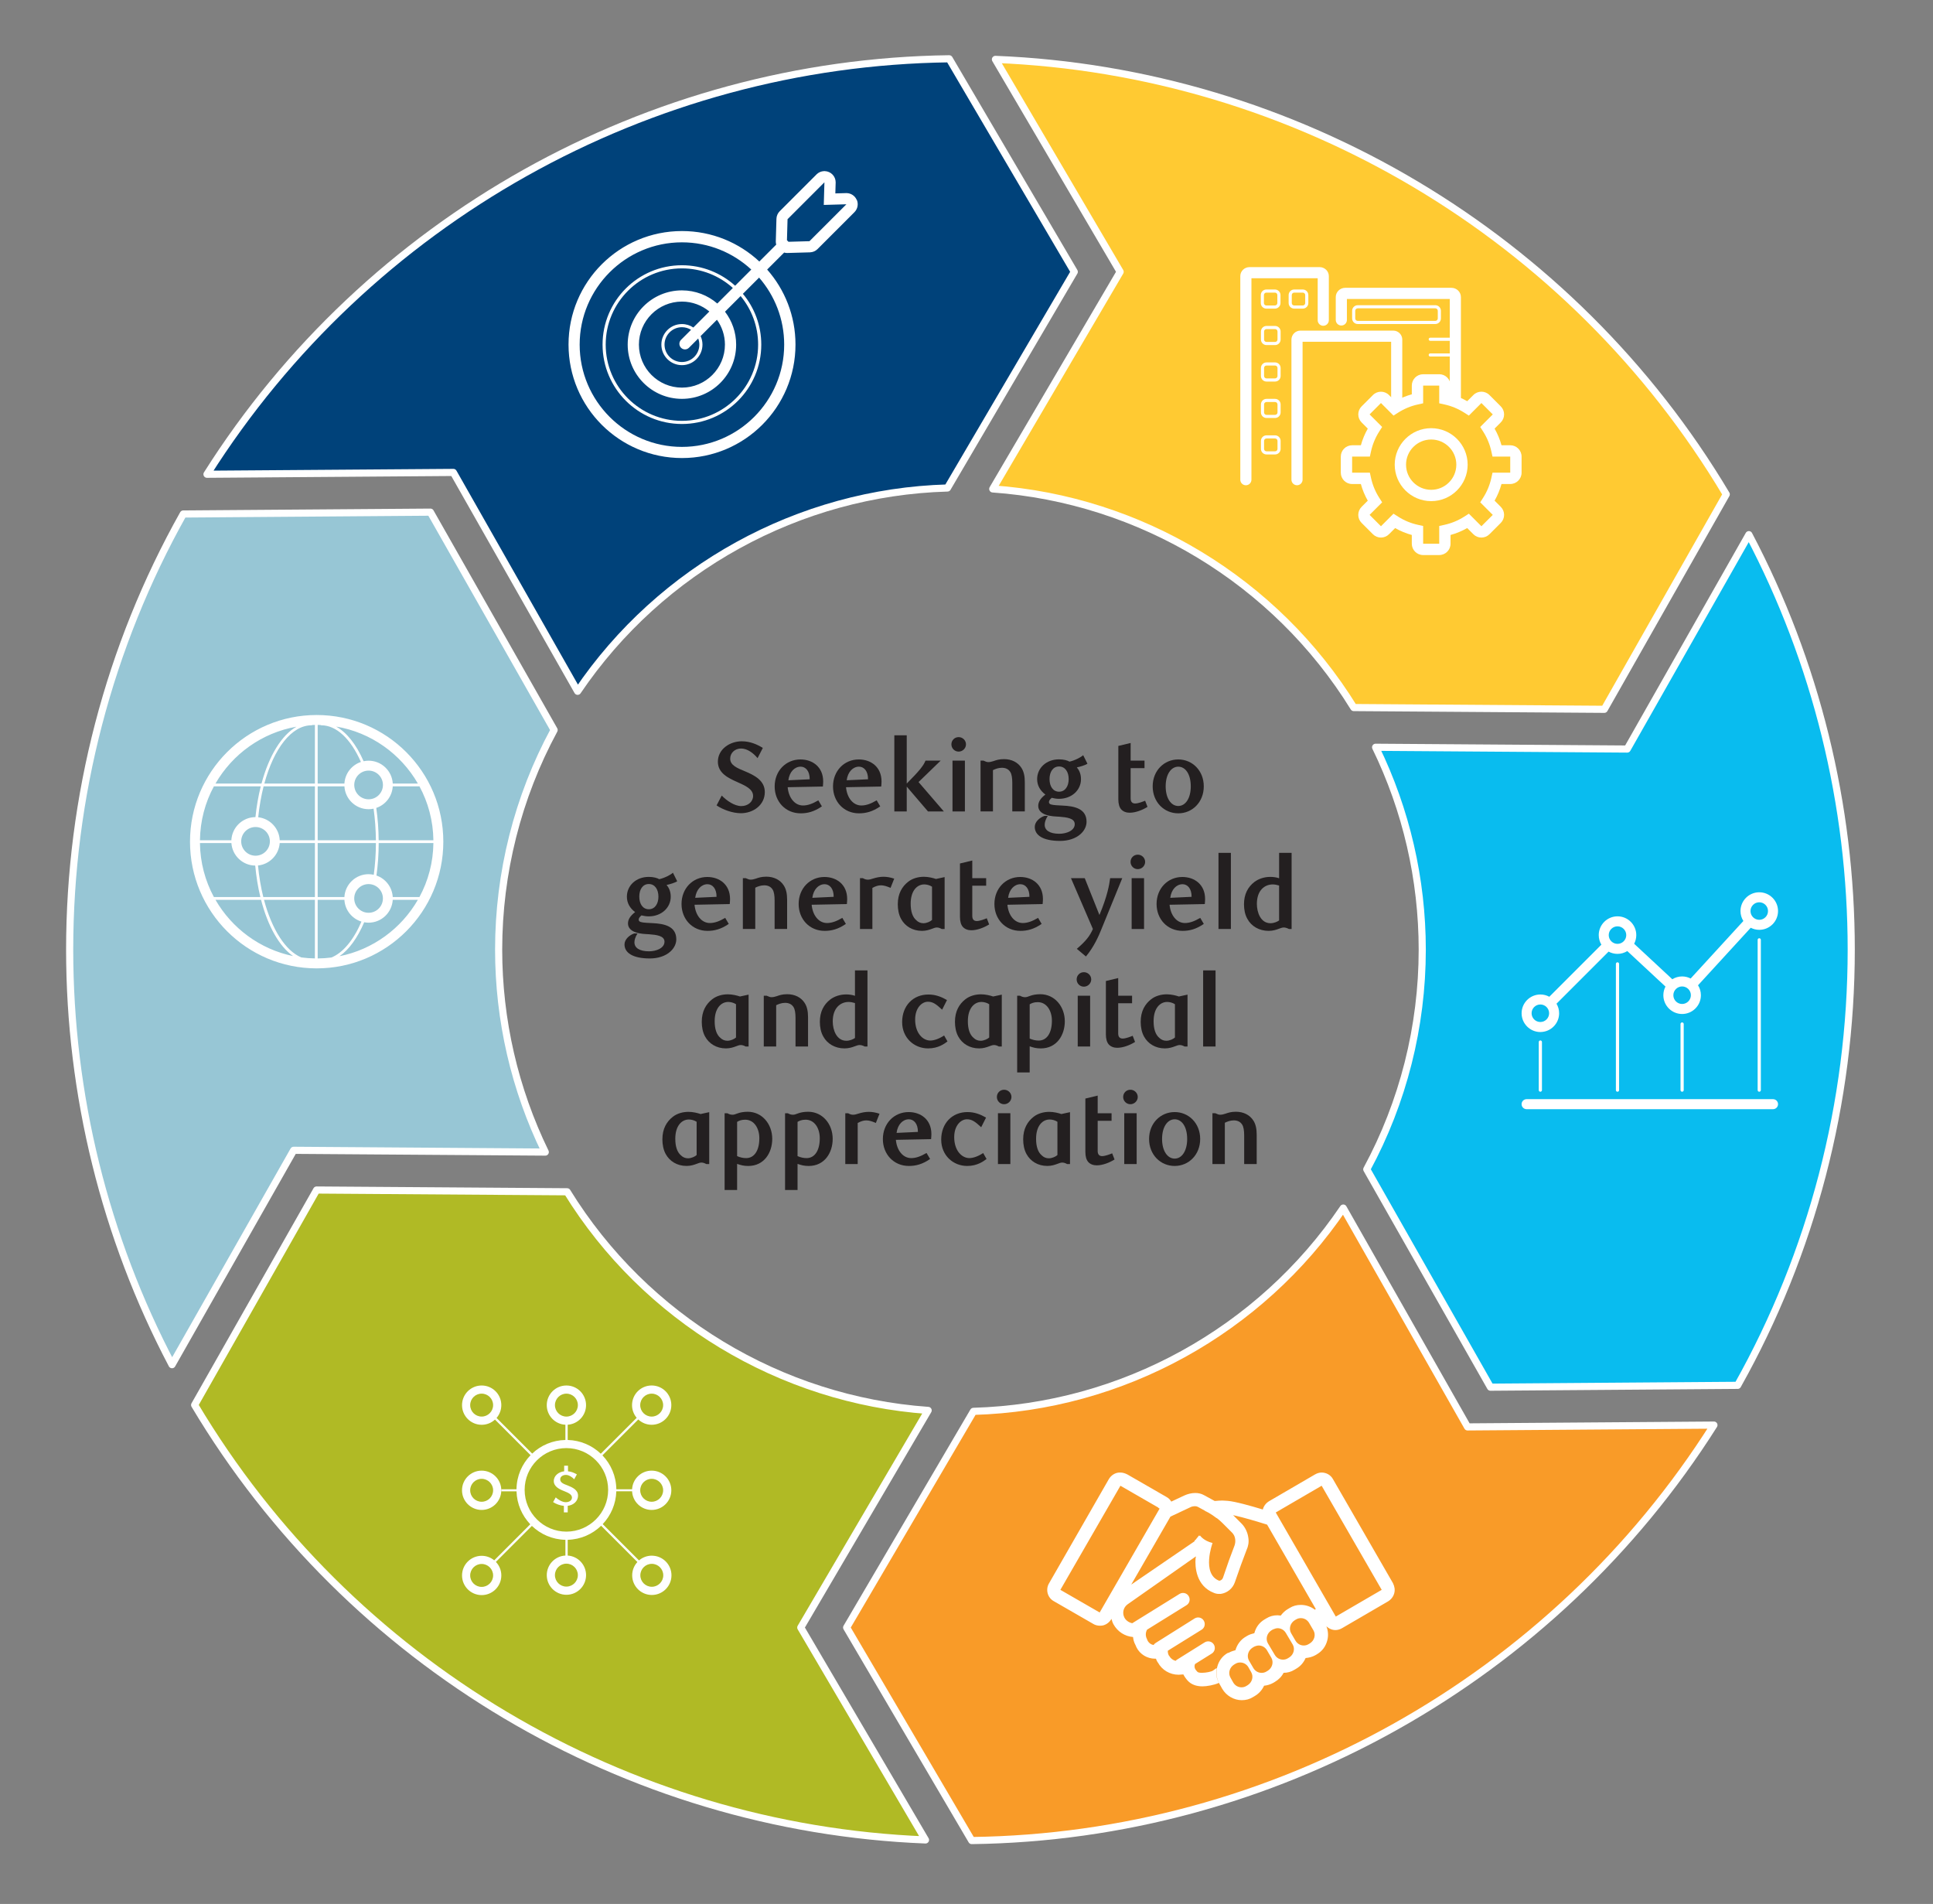 <?xml version="1.0" encoding="UTF-8"?>
<svg id="Layer_1" data-name="Layer 1" xmlns="http://www.w3.org/2000/svg" viewBox="0 0 155.775 153.403">
  <rect x="0" y="0" width="155.775" height="153.403" fill="#808080" stroke="none"/>
  <defs>
    <style>
      .cls-1 {
        fill: #231f20;
      }

      .cls-2 {
        fill: #09bcef;
      }

      .cls-2, .cls-3, .cls-4, .cls-5, .cls-6, .cls-7 {
        stroke: #fff;
        stroke-linejoin: round;
        stroke-width: .575px;
      }

      .cls-3 {
        fill: #97c6d5;
      }

      .cls-8 {
        fill: #fff;
      }

      .cls-4 {
        fill: #b0ba25;
      }

      .cls-5 {
        fill: #ffca32;
      }

      .cls-6 {
        fill: #f99b28;
      }

      .cls-7 {
        fill: #00427a;
      }
    </style>
  </defs>
  <path class="cls-7" d="M16.68,38.211l19.855-.147,10.015,17.634c6.688-9.883,17.822-16.04,29.802-16.38l10.221-17.418-10.08-17.164c-24.262.309-46.867,13.008-59.812,33.474h0Z"/>
  <path class="cls-5" d="M80.219,4.786l10.05,17.113-10.266,17.494c11.888.842,22.798,7.41,29.094,17.615l20.189.142,9.829-17.321C126.682,18.964,104.383,5.743,80.219,4.785h0Z"/>
  <path class="cls-6" d="M108.251,97.335c-6.688,9.882-17.821,16.039-29.802,16.379l-10.221,17.418,10.081,17.163c24.262-.309,46.867-13.008,59.812-33.474l-19.855.147-10.015-17.633Z"/>
  <path class="cls-2" d="M140.031,111.619c5.992-10.673,9.155-22.79,9.155-35.104,0-11.678-2.845-23.178-8.249-33.437l-9.804,17.273-20.276-.143c2.465,5.056,3.758,10.64,3.758,16.307,0,6.191-1.543,12.29-4.471,17.7l9.969,17.552,19.917-.149h.001Z"/>
  <path class="cls-3" d="M14.77,41.413c-5.993,10.673-9.156,22.789-9.156,35.103,0,11.678,2.845,23.179,8.249,33.438l9.803-17.273,20.276.143c-2.465-5.056-3.758-10.64-3.758-16.308,0-6.19,1.543-12.289,4.471-17.699l-9.969-17.553-19.917.149h.001Z"/>
  <path class="cls-4" d="M74.582,148.246l-10.05-17.113,10.265-17.494c-11.889-.842-22.797-7.411-29.093-17.616l-20.19-.142-9.829,17.321c12.433,20.864,34.732,34.086,58.896,35.044h.001Z"/>
  <g>
    <path class="cls-1" d="M61.05,61.084c-.344-.415-.832-.775-1.327-.775s-.879.344-.879.823c0,.536.6.768,1.183,1.008.76.32,1.607.735,1.607,1.679,0,1.048-.936,1.703-1.927,1.703-.656,0-1.447-.279-1.959-.631l.416-.792c.392.408,1.023.848,1.575.848.543,0,.951-.36.951-.815,0-.56-.631-.832-1.271-1.12-.744-.327-1.567-.728-1.567-1.639,0-1.016.968-1.647,1.927-1.647.68,0,1.264.265,1.695.536l-.424.823h0Z"/>
    <path class="cls-1" d="M64.523,65.531c-1.223,0-2.095-.944-2.095-2.167,0-1.247.896-2.175,2.079-2.175.968,0,1.831.6,1.831,1.774,0,.08-.008.265-.024.408l-2.838.056c.08.863.576,1.472,1.239,1.472.384,0,.775-.145,1.231-.416l.288.487c-.624.433-1.167.561-1.711.561h0ZM65.251,62.787c.008-.663-.328-1.016-.728-1.016-.488,0-.903.416-.991,1.096l1.719-.08h0Z"/>
    <path class="cls-1" d="M69.225,65.531c-1.223,0-2.095-.944-2.095-2.167,0-1.247.896-2.175,2.079-2.175.968,0,1.831.6,1.831,1.774,0,.08-.008.265-.024.408l-2.838.056c.08.863.576,1.472,1.239,1.472.384,0,.775-.145,1.231-.416l.288.487c-.624.433-1.167.561-1.711.561h0ZM69.952,62.787c.008-.663-.328-1.016-.728-1.016-.488,0-.903.416-.991,1.096l1.719-.08h0Z"/>
    <path class="cls-1" d="M74.023,63.011l2.039,2.367h-1.279l-1.711-1.999v1.999h-1v-6.133h1v3.886c1.023-1.031,1.351-1.438,1.511-1.847h1.223l-1.783,1.727h0Z"/>
    <path class="cls-1" d="M77.254,60.557c-.328,0-.583-.264-.583-.584,0-.327.256-.583.583-.583.32,0,.592.256.592.583,0,.32-.272.584-.592.584ZM76.759,65.378v-4.094h1v4.094h-1Z"/>
    <path class="cls-1" d="M81.578,65.378v-2.295c0-.399-.048-.703-.16-.879-.152-.248-.399-.344-.68-.344-.288,0-.543.104-.719.191v3.326h-1v-4.094h.232c.184.088.288.12.392.12.144,0,.264-.032.416-.08.208-.072.448-.16.848-.16.616,0,1.12.256,1.407.704.2.304.272.695.272,1.143v2.367h-1.008Z"/>
    <path class="cls-1" d="M86.778,61.828c.168.199.336.495.336.951,0,.88-.744,1.583-1.775,1.583-.192,0-.392-.032-.584-.08-.152.128-.224.24-.224.336,0,.104.056.168.176.2.16.056.6.072.912.088.991.04,1.943.256,1.943,1.304,0,.344-.16.695-.464.975-.424.393-1.047.568-1.663.568-1.447,0-2.047-.496-2.047-1.128,0-.415.4-.76.784-.888h.264c-.192.312-.248.536-.248.72,0,.432.392.72,1.175.72.583,0,1.247-.256,1.247-.775,0-.479-.64-.552-1.247-.6-.232-.016-.736-.016-1.135-.176-.312-.12-.56-.344-.56-.695,0-.312.176-.608.576-.912-.424-.319-.664-.735-.664-1.247,0-.888.736-1.591,1.759-1.591.392,0,.688.088.848.184.439-.096.935-.36,1.103-.52l.344.688c-.176.12-.607.248-.855.296h0ZM85.347,61.756c-.488,0-.768.432-.768,1.016s.28,1.016.768,1.016.775-.432.775-1.016-.288-1.016-.775-1.016Z"/>
    <path class="cls-1" d="M92.474,65.01c-.392.248-.951.472-1.439.472-.256,0-.512-.079-.688-.279-.144-.168-.224-.439-.224-.8v-4.302l.992-.239v1.423h1.119v.607h-1.119v2.438c0,.305.16.408.36.408.256,0,.631-.152.808-.224l.191.495h0Z"/>
    <path class="cls-1" d="M94.954,65.531c-1.144,0-2.063-.904-2.063-2.175,0-1.264.919-2.167,2.063-2.167,1.135,0,2.055.903,2.055,2.167,0,1.271-.919,2.175-2.055,2.175ZM94.954,61.772c-.576,0-1.016.608-1.016,1.584,0,.959.432,1.583,1.016,1.583s1.007-.624,1.007-1.583c0-.976-.424-1.584-1.007-1.584Z"/>
    <path class="cls-1" d="M53.717,71.299c.168.199.336.495.336.951,0,.88-.744,1.583-1.775,1.583-.192,0-.392-.032-.584-.08-.152.128-.224.24-.224.336,0,.104.056.168.176.2.16.056.6.072.912.088.991.04,1.943.256,1.943,1.304,0,.344-.16.695-.464.975-.424.393-1.047.568-1.663.568-1.447,0-2.047-.496-2.047-1.128,0-.415.4-.76.784-.888h.264c-.192.312-.248.536-.248.72,0,.432.392.72,1.175.72.583,0,1.247-.256,1.247-.775,0-.479-.64-.552-1.247-.6-.232-.016-.736-.016-1.135-.176-.312-.12-.56-.344-.56-.695,0-.312.176-.608.576-.912-.424-.319-.664-.735-.664-1.247,0-.888.736-1.591,1.759-1.591.392,0,.688.088.848.184.439-.096.935-.36,1.103-.52l.344.688c-.176.12-.607.248-.855.296h-.001ZM52.286,71.227c-.488,0-.768.432-.768,1.016s.28,1.016.768,1.016.775-.432.775-1.016-.288-1.016-.775-1.016Z"/>
    <path class="cls-1" d="M57.017,75.001c-1.223,0-2.095-.944-2.095-2.167,0-1.247.896-2.175,2.079-2.175.968,0,1.831.6,1.831,1.774,0,.08-.008.265-.024.408l-2.838.056c.08.863.576,1.472,1.239,1.472.384,0,.775-.145,1.231-.416l.288.487c-.624.433-1.167.561-1.711.561h0ZM57.744,72.258c.008-.663-.328-1.016-.728-1.016-.488,0-.903.416-.991,1.096l1.719-.08h0Z"/>
    <path class="cls-1" d="M62.424,74.849v-2.295c0-.399-.048-.703-.16-.879-.152-.248-.4-.344-.68-.344-.288,0-.543.104-.719.191v3.326h-1v-4.094h.232c.184.088.288.12.392.12.144,0,.264-.032.416-.08.208-.072.447-.16.847-.16.616,0,1.12.256,1.407.704.2.304.272.695.272,1.143v2.367h-1.007Z"/>
    <path class="cls-1" d="M66.456,75.001c-1.223,0-2.095-.944-2.095-2.167,0-1.247.896-2.175,2.079-2.175.968,0,1.831.6,1.831,1.774,0,.08-.008.265-.024.408l-2.838.056c.08.863.576,1.472,1.239,1.472.384,0,.776-.145,1.231-.416l.288.487c-.624.433-1.167.561-1.711.561h0ZM67.183,72.258c.008-.663-.328-1.016-.728-1.016-.488,0-.903.416-.991,1.096l1.719-.08h0Z"/>
    <path class="cls-1" d="M71.766,71.538c-.312-.136-.552-.207-.768-.207-.224,0-.424.063-.695.207v3.311h-1v-4.094h.232c.152.088.28.12.392.12.136,0,.256-.032.424-.088.28-.088.552-.145.848-.145.248,0,.527.04.863.152l-.296.743h0Z"/>
    <path class="cls-1" d="M76.124,74.849h-.232c-.152-.08-.264-.12-.4-.12-.112,0-.24.048-.384.104-.208.08-.479.168-.808.168-.768,0-1.367-.384-1.679-.952-.192-.344-.271-.768-.271-1.191,0-.855.344-1.431.847-1.822.352-.272.816-.393,1.255-.393.36,0,.751.097.976.177l.696-.152v4.182h0ZM74.476,71.259c-.56,0-1.087.495-1.087,1.551,0,.624.152,1.088.464,1.344.136.136.328.231.56.231.272,0,.576-.144.696-.264v-2.679c-.192-.128-.44-.184-.632-.184h0Z"/>
    <path class="cls-1" d="M79.712,74.481c-.392.248-.951.472-1.439.472-.256,0-.512-.079-.688-.279-.144-.168-.224-.439-.224-.8v-4.302l.992-.239v1.423h1.119v.607h-1.119v2.438c0,.305.16.408.36.408.256,0,.631-.152.808-.224l.191.495h0Z"/>
    <path class="cls-1" d="M82.232,75.001c-1.223,0-2.095-.944-2.095-2.167,0-1.247.896-2.175,2.079-2.175.968,0,1.831.6,1.831,1.774,0,.08-.008.265-.024.408l-2.838.056c.08.863.576,1.472,1.239,1.472.384,0,.775-.145,1.231-.416l.288.487c-.624.433-1.167.561-1.711.561ZM82.96,72.258c.008-.663-.328-1.016-.728-1.016-.488,0-.903.416-.991,1.096l1.719-.08h0Z"/>
    <path class="cls-1" d="M88.777,74.825c-.224.568-.616,1.464-1.264,2.239l-.735-.615c.751-.641,1.063-1.063,1.295-1.6l-1.767-4.094h1.111l1.184,2.967c.647-1.544.792-2.439.863-2.967h.976l-1.663,4.069h0Z"/>
    <path class="cls-1" d="M91.691,70.028c-.328,0-.583-.264-.583-.584,0-.327.256-.583.583-.583.32,0,.592.256.592.583,0,.32-.272.584-.592.584ZM91.196,74.849v-4.094h1v4.094h-1Z"/>
    <path class="cls-1" d="M95.3,75.001c-1.223,0-2.095-.944-2.095-2.167,0-1.247.896-2.175,2.079-2.175.968,0,1.831.6,1.831,1.774,0,.08-.008.265-.024.408l-2.838.056c.08.863.576,1.472,1.239,1.472.384,0,.775-.145,1.231-.416l.288.487c-.624.433-1.167.561-1.711.561ZM96.027,72.258c.008-.663-.328-1.016-.728-1.016-.488,0-.903.416-.991,1.096l1.719-.08h0Z"/>
    <path class="cls-1" d="M99.194,74.849h-1v-6.133h1v6.133Z"/>
    <path class="cls-1" d="M104.087,74.849h-.216c-.16-.08-.288-.12-.423-.12-.112,0-.24.048-.392.104-.2.08-.488.168-.815.168-.784,0-1.399-.384-1.711-.952-.2-.344-.28-.768-.28-1.191,0-.815.32-1.399.839-1.799.328-.248.784-.407,1.279-.407.232,0,.496.031.711.111v-2.047h1.008v6.133h0ZM103.079,71.347c-.152-.04-.32-.088-.512-.088-.655,0-1.279.479-1.279,1.567,0,.688.304,1.559,1.096,1.559.288,0,.567-.128.695-.224v-2.814h0Z"/>
    <path class="cls-1" d="M60.327,84.319h-.232c-.152-.08-.264-.12-.4-.12-.112,0-.24.048-.384.104-.208.079-.48.168-.808.168-.768,0-1.367-.384-1.679-.952-.192-.344-.271-.768-.271-1.191,0-.855.344-1.431.847-1.822.352-.272.816-.393,1.255-.393.36,0,.752.097.976.176l.696-.151v4.182h0ZM58.68,80.729c-.56,0-1.087.495-1.087,1.551,0,.624.152,1.088.464,1.344.136.136.328.231.56.231.272,0,.576-.144.696-.264v-2.679c-.192-.128-.44-.184-.632-.184h0Z"/>
    <path class="cls-1" d="M64.109,84.319v-2.295c0-.399-.048-.703-.16-.879-.152-.248-.399-.345-.68-.345-.288,0-.543.104-.719.192v3.326h-1v-4.094h.232c.184.088.288.12.392.12.144,0,.264-.032.416-.08.208-.072.448-.16.848-.16.616,0,1.12.256,1.407.704.2.304.272.695.272,1.144v2.366h-1.008Z"/>
    <path class="cls-1" d="M69.908,84.319h-.216c-.16-.08-.288-.12-.424-.12-.112,0-.24.048-.392.104-.2.079-.488.168-.815.168-.784,0-1.399-.384-1.711-.952-.2-.344-.28-.768-.28-1.191,0-.815.32-1.398.839-1.799.328-.248.784-.407,1.279-.407.232,0,.496.031.711.111v-2.047h1.008v6.133h0ZM68.9,80.817c-.152-.04-.32-.088-.512-.088-.655,0-1.279.479-1.279,1.567,0,.688.304,1.559,1.096,1.559.288,0,.567-.128.695-.224v-2.814h0Z"/>
    <path class="cls-1" d="M76.355,83.91c-.248.185-.744.561-1.559.561-1.144,0-2.095-.864-2.095-2.119,0-1.319.879-2.223,2.119-2.223.576,0,1.056.191,1.495.447l-.392.775c-.504-.472-.76-.64-1.151-.64-.456,0-1.023.464-1.023,1.439,0,1.088.616,1.688,1.223,1.688.24,0,.64-.096,1.111-.408l.272.479h0Z"/>
    <path class="cls-1" d="M80.731,84.319h-.232c-.152-.08-.264-.12-.4-.12-.112,0-.24.048-.384.104-.208.079-.48.168-.808.168-.768,0-1.367-.384-1.679-.952-.192-.344-.271-.768-.271-1.191,0-.855.344-1.431.847-1.822.352-.272.816-.393,1.255-.393.36,0,.752.097.976.176l.696-.151v4.182h0ZM79.084,80.729c-.56,0-1.087.495-1.087,1.551,0,.624.152,1.088.464,1.344.136.136.328.231.56.231.272,0,.576-.144.696-.264v-2.679c-.192-.128-.44-.184-.632-.184h-.001Z"/>
    <path class="cls-1" d="M82.195,80.225c.16.088.28.12.424.12.112,0,.232-.048.384-.104.208-.079.488-.136.832-.136,1.159,0,1.975.991,1.975,2.183,0,1.111-.647,2.184-1.935,2.184-.36,0-.6-.064-.896-.168v2.103h-1.008v-6.181h.224,0ZM82.979,83.679c.256.112.496.16.728.16.655,0,1.063-.607,1.063-1.6,0-.799-.416-1.495-1.144-1.495-.312,0-.504.088-.647.176v2.759h0Z"/>
    <path class="cls-1" d="M87.347,79.497c-.328,0-.583-.264-.583-.584,0-.327.256-.583.583-.583.32,0,.592.256.592.583,0,.32-.272.584-.592.584ZM86.851,84.319v-4.094h1v4.094h-1Z"/>
    <path class="cls-1" d="M91.471,83.95c-.392.248-.952.472-1.439.472-.256,0-.512-.079-.688-.279-.144-.168-.224-.439-.224-.8v-4.302l.992-.239v1.423h1.119v.607h-1.119v2.438c0,.305.16.408.36.408.256,0,.631-.152.807-.224l.192.495h0Z"/>
    <path class="cls-1" d="M95.699,84.319h-.232c-.152-.08-.264-.12-.4-.12-.112,0-.24.048-.384.104-.208.079-.48.168-.808.168-.768,0-1.367-.384-1.679-.952-.192-.344-.271-.768-.271-1.191,0-.855.344-1.431.847-1.822.352-.272.816-.393,1.255-.393.36,0,.752.097.976.176l.696-.151v4.182h0ZM94.052,80.729c-.56,0-1.087.495-1.087,1.551,0,.624.152,1.088.464,1.344.136.136.328.231.56.231.272,0,.576-.144.696-.264v-2.679c-.192-.128-.44-.184-.632-.184h-.001Z"/>
    <path class="cls-1" d="M97.958,84.319h-1v-6.133h1v6.133Z"/>
    <path class="cls-1" d="M57.154,93.789h-.232c-.152-.08-.264-.12-.4-.12-.112,0-.24.048-.384.104-.208.079-.48.168-.808.168-.768,0-1.367-.384-1.679-.952-.192-.344-.271-.768-.271-1.191,0-.855.344-1.431.847-1.822.352-.272.816-.393,1.255-.393.36,0,.752.097.976.176l.696-.151v4.182h0ZM55.507,90.2c-.56,0-1.087.495-1.087,1.551,0,.624.152,1.088.464,1.344.136.136.328.231.56.231.272,0,.576-.144.696-.264v-2.679c-.192-.128-.44-.184-.632-.184h0Z"/>
    <path class="cls-1" d="M58.618,89.696c.16.088.28.12.424.12.112,0,.232-.048.384-.104.208-.079.488-.136.832-.136,1.159,0,1.975.991,1.975,2.183,0,1.111-.647,2.184-1.935,2.184-.36,0-.6-.064-.896-.168v2.103h-1.008v-6.181h.224,0ZM59.402,93.15c.256.112.496.16.728.16.655,0,1.063-.607,1.063-1.6,0-.799-.416-1.495-1.144-1.495-.312,0-.504.088-.647.176v2.759Z"/>
    <path class="cls-1" d="M63.489,89.696c.16.088.28.12.424.12.112,0,.231-.048.384-.104.208-.079.487-.136.832-.136,1.159,0,1.975.991,1.975,2.183,0,1.111-.647,2.184-1.935,2.184-.359,0-.6-.064-.896-.168v2.103h-1.007v-6.181h.224-.001ZM64.272,93.15c.256.112.496.16.728.16.655,0,1.063-.607,1.063-1.6,0-.799-.416-1.495-1.143-1.495-.312,0-.504.088-.648.176v2.759Z"/>
    <path class="cls-1" d="M70.582,90.479c-.312-.136-.552-.208-.768-.208-.224,0-.424.064-.695.208v3.311h-1v-4.094h.232c.152.088.28.12.392.12.136,0,.256-.032.424-.088.28-.088.552-.145.848-.145.248,0,.527.04.863.152l-.296.743h0Z"/>
    <path class="cls-1" d="M73.243,93.942c-1.223,0-2.095-.944-2.095-2.167,0-1.248.896-2.175,2.079-2.175.968,0,1.831.6,1.831,1.774,0,.08-.008.265-.024.408l-2.838.056c.08.864.576,1.472,1.239,1.472.384,0,.775-.145,1.231-.416l.288.487c-.624.433-1.167.561-1.711.561h0ZM73.971,91.199c.008-.663-.328-1.016-.728-1.016-.488,0-.903.416-.991,1.096l1.719-.08h0Z"/>
    <path class="cls-1" d="M79.503,93.381c-.248.185-.744.561-1.559.561-1.144,0-2.095-.864-2.095-2.119,0-1.319.879-2.223,2.119-2.223.576,0,1.056.191,1.495.447l-.392.775c-.504-.472-.76-.64-1.151-.64-.456,0-1.023.464-1.023,1.439,0,1.088.616,1.688,1.223,1.688.24,0,.64-.096,1.111-.408l.272.479h0Z"/>
    <path class="cls-1" d="M80.918,88.968c-.328,0-.583-.264-.583-.584,0-.327.256-.583.583-.583.32,0,.592.256.592.583,0,.32-.272.584-.592.584ZM80.422,93.789v-4.094h1v4.094h-1Z"/>
    <path class="cls-1" d="M86.229,93.789h-.232c-.152-.08-.264-.12-.4-.12-.112,0-.24.048-.384.104-.208.079-.479.168-.808.168-.768,0-1.367-.384-1.679-.952-.192-.344-.271-.768-.271-1.191,0-.855.344-1.431.847-1.822.352-.272.816-.393,1.255-.393.36,0,.751.097.976.176l.696-.151v4.182h0ZM84.582,90.2c-.56,0-1.087.495-1.087,1.551,0,.624.152,1.088.464,1.344.136.136.328.231.56.231.272,0,.576-.144.696-.264v-2.679c-.192-.128-.44-.184-.632-.184h-.001Z"/>
    <path class="cls-1" d="M89.818,93.421c-.392.248-.951.472-1.439.472-.256,0-.512-.079-.688-.279-.144-.168-.224-.439-.224-.8v-4.302l.992-.239v1.423h1.119v.607h-1.119v2.438c0,.305.16.408.36.408.256,0,.631-.152.808-.224l.191.495h0Z"/>
    <path class="cls-1" d="M91.096,88.968c-.328,0-.583-.264-.583-.584,0-.327.256-.583.583-.583.32,0,.592.256.592.583,0,.32-.272.584-.592.584ZM90.6,93.789v-4.094h1v4.094h-1Z"/>
    <path class="cls-1" d="M94.664,93.942c-1.144,0-2.063-.904-2.063-2.175,0-1.264.919-2.167,2.063-2.167,1.135,0,2.055.903,2.055,2.167,0,1.271-.919,2.175-2.055,2.175ZM94.664,90.183c-.576,0-1.016.608-1.016,1.584,0,.959.432,1.583,1.016,1.583s1.007-.624,1.007-1.583c0-.976-.424-1.584-1.007-1.584Z"/>
    <path class="cls-1" d="M100.265,93.789v-2.295c0-.399-.048-.703-.16-.879-.152-.248-.399-.345-.68-.345-.288,0-.543.104-.719.192v3.326h-1v-4.094h.232c.184.088.288.12.392.12.144,0,.264-.032.416-.08.208-.072.448-.16.848-.16.616,0,1.12.256,1.407.704.2.304.272.695.272,1.144v2.366h-1.008Z"/>
  </g>
  <path class="cls-8" d="M112.259,127.563l-4.839-8.387c-.177-.329-.532-.532-.912-.532-.177,0-.355.051-.532.152l-3.699,2.154c-.253.152-.431.38-.507.659-.001.005-.001.009-.002.014-.945-.286-2.207-.644-2.835-.698-.127,0-.279-.025-.431-.025-.253,0-.431.025-.456.025l-.158.011c-.006-.004-.013-.008-.019-.011l-.836-.456c-.228-.127-.456-.177-.709-.177-.304,0-.608.076-.887.203l-1.046.491c-.09-.148-.213-.276-.373-.365l-3.167-1.824c-.203-.101-.38-.152-.557-.152-.101,0-.177,0-.279.025-.279.076-.507.253-.659.507l-4.814,8.387c-.304.507-.127,1.166.38,1.444l3.167,1.824c.152.101.355.152.532.152.101,0,.177,0,.279-.025.279-.076.507-.253.659-.507l.011-.019c.037.154.088.305.167.449.329.583.912.963,1.571,1.013.025.228.076.431.203.659l.076.177c.279.557.861.912,1.495.912h.076c.025.101.076.177.127.279l.025.025c.329.608.963.988,1.672.988.127,0,.253-.025.38-.025.051.101.101.177.152.253.051.051.101.152.203.253.279.304.684.456,1.191.456.329,0,.937-.101,1.318-.279-.203-.38-.253-.785-.177-1.191l-.051.025-.253.177c-.101.076-.532.177-.887.177-.177,0-.329-.025-.38-.101-.076-.076-.127-.152-.127-.152-.101-.134-.111-.312-.048-.454l1.341-.838c.253-.152.329-.481.177-.735-.152-.253-.481-.329-.735-.177l-2.23,1.394c-.045.027-.083.062-.117.099-.215-.055-.402-.193-.517-.403l-.025-.025c-.068-.126-.094-.26-.085-.389l2.72-1.689c.253-.152.329-.481.177-.735s-.481-.329-.735-.177l-3.142,1.976c-.071.043-.126.1-.168.165-.189-.03-.356-.142-.465-.317l-.076-.177c-.123-.245-.109-.525.018-.743l3.174-1.968c.253-.152.329-.481.177-.735-.152-.253-.481-.329-.735-.177l-3.801,2.356s-.006.005-.01.007c-.253-.05-.498-.209-.624-.438-.203-.38-.101-.836.253-1.089l5.497-3.857c0,.05-.002.113-.025.158-.051.659.025,2.23,1.495,2.787.127.051.253.076.38.076h.152c.532-.076.963-.431,1.14-.937l.481-1.368.456-1.216c.152-.329.203-.659.152-.988-.051-.431-.253-.861-.557-1.166l-.67-.67c.838.178,2.095.562,2.739.765l3.921,6.795-.067.059c-.327-.248-.725-.388-1.135-.388-.329,0-.633.076-.912.253l-.127.076c-.228.127-.431.329-.583.532-.076,0-.177-.025-.253-.025-.329,0-.633.076-.912.253l-.127.076c-.431.253-.709.633-.836,1.115-.203.051-.38.101-.557.203l-.127.076c-.405.228-.709.633-.836,1.09-.177.051-.355.101-.532.203l-.101.025c-.431.253-.709.633-.836,1.115-.127.481-.051.963.177,1.368l.228.405c.329.557.937.912,1.571.912.329,0,.633-.076.912-.253l.127-.076c.355-.203.608-.507.76-.836.253-.025.507-.101.735-.228l.127-.076c.304-.177.557-.431.709-.735.304,0,.608-.076.887-.253l.127-.076c.355-.203.608-.507.76-.861.279-.025.557-.101.785-.228l.127-.076c.431-.253.709-.633.836-1.115.104-.395.07-.79-.072-1.143.202.194.466.307.73.307.177,0,.355-.051.532-.152l3.699-2.154c.253-.152.431-.38.507-.659.076-.279.025-.557-.101-.811v.002ZM88.62,129.919l-3.167-1.824,4.839-8.387,3.062,1.764-.021.01.116.069-4.829,8.368ZM99.54,124.016c.025.177,0,.355-.051.507l-.456,1.216-.481,1.394c-.051.127-.152.203-.279.228h-.025c-1.444-.557-.532-3.04-.532-3.04-.735-.177-1.013-.608-1.013-.608l-.038.048c-.025-.03-.038-.048-.038-.048l-.304.38-.051.025-.018.074-5.091,3.48,3.16-5.477,1.57-.738c.127-.076.279-.101.431-.101.076,0,.152.025.203.051l.586.32-.003.01.253.127c.228.127.456.279.684.456l.004-.013c.159.122.311.252.452.393l.785.785c.152.152.228.329.253.532h-.001ZM100.553,135.772l-.127.076c-.127.076-.253.101-.38.101-.253,0-.507-.127-.659-.38l-.228-.405c-.203-.355-.076-.811.279-1.039l.127-.076c.127-.076.253-.101.38-.101.253,0,.507.127.659.38l.228.405c.203.355.076.811-.279,1.039ZM102.175,134.607l-.127.076c-.127.076-.253.101-.38.101-.253,0-.507-.127-.659-.38l-.355-.608c-.203-.355-.076-.811.279-1.039l.127-.076c.101-.051.253-.101.38-.101.253,0,.507.127.659.38l.355.608c.203.355.076.811-.279,1.039ZM103.898,133.542l-.127.076c-.127.076-.253.101-.38.101-.253,0-.507-.127-.659-.38l-.557-.937c-.203-.355-.076-.811.279-1.039l.127-.076c.127-.051.253-.101.38-.101.253,0,.507.127.659.38l.557.937c.203.355.076.811-.279,1.039ZM105.57,132.402l-.127.076c-.127.076-.253.101-.38.101-.253,0-.507-.127-.659-.38l-.355-.608c-.203-.355-.076-.811.279-1.039l.127-.076c.127-.076.253-.101.38-.101.253,0,.507.127.659.38l.355.608c.203.355.076.811-.279,1.039ZM107.648,130.249l-4.839-8.387,3.699-2.154,4.839,8.387-3.699,2.154Z"/>
  <g>
    <path class="cls-8" d="M130.22,77.662v10.172c0,.071.058.129.129.129s.129-.058.129-.129v-10.172c0-.071-.058-.129-.129-.129s-.129.058-.129.129Z"/>
    <path class="cls-8" d="M135.428,82.505v5.328c0,.071.058.129.129.129s.129-.058.129-.129v-5.328c0-.071-.058-.129-.129-.129s-.129.058-.129.129Z"/>
    <path class="cls-8" d="M141.644,75.724v12.109c0,.071.058.129.129.129s.129-.058.129-.129v-12.109c0-.071-.058-.129-.129-.129s-.129.058-.129.129Z"/>
    <path class="cls-8" d="M124.133,83.151c.834,0,1.513-.679,1.513-1.513,0-.281-.078-.543-.212-.769l4.197-4.197c.214.116.459.182.719.182.29,0,.56-.083.79-.225l3.076,2.86c-.109.209-.171.445-.171.696,0,.834.679,1.513,1.513,1.513s1.513-.679,1.513-1.513c0-.294-.086-.568-.232-.801l4.248-4.634c.206.106.439.167.687.167.834,0,1.513-.679,1.513-1.513s-.679-1.513-1.513-1.513-1.513.679-1.513,1.513c0,.294.086.568.232.801l-4.248,4.634c-.206-.106-.439-.167-.687-.167-.29,0-.561.084-.791.226l-3.075-2.859c.109-.209.172-.446.172-.697,0-.834-.679-1.513-1.513-1.513s-1.513.679-1.513,1.513c0,.282.079.545.213.771l-4.196,4.196c-.214-.117-.46-.183-.72-.183-.834,0-1.513.679-1.513,1.513s.679,1.513,1.513,1.513h-.002ZM141.773,72.698c.389,0,.706.317.706.706s-.317.706-.706.706-.706-.317-.706-.706.317-.706.706-.706ZM135.557,79.479c.389,0,.706.317.706.706s-.317.706-.706.706-.706-.317-.706-.706.317-.706.706-.706ZM130.349,74.636c.389,0,.706.317.706.706s-.317.706-.706.706-.706-.317-.706-.706.317-.706.706-.706ZM124.133,80.932c.389,0,.706.317.706.706s-.317.706-.706.706-.706-.317-.706-.706.317-.706.706-.706Z"/>
    <path class="cls-8" d="M124.004,83.958v3.875c0,.071.058.129.129.129s.129-.058.129-.129v-3.875c0-.071-.058-.129-.129-.129s-.129.058-.129.129Z"/>
    <path class="cls-8" d="M142.883,88.56h-19.859c-.223,0-.404.181-.404.404s.181.404.404.404h19.859c.223,0,.404-.181.404-.404s-.181-.404-.404-.404Z"/>
  </g>
  <path class="cls-8" d="M25.519,57.609c-5.637,0-10.207,4.57-10.207,10.207s4.57,10.207,10.207,10.207,10.207-4.57,10.207-10.207-4.57-10.207-10.207-10.207ZM33.802,72.276h-2.152c-.046-.806-.58-1.481-1.312-1.734.116-.847.178-1.724.18-2.615h4.408c-.018,1.571-.422,3.051-1.124,4.348h0ZM25.601,77.223v-4.724h2.153c.047.829.611,1.521,1.375,1.756-.651,1.514-1.502,2.52-2.427,2.893-.361.046-.729.072-1.101.075ZM24.281,77.141c-1.272-.53-2.374-2.26-3.007-4.642h4.103v4.722c-.371-.006-.737-.033-1.096-.08ZM16.113,67.927h2.534c.071,1.004.902,1.801,1.921,1.814.083.901.224,1.75.413,2.534h-3.744c-.701-1.297-1.105-2.777-1.124-4.348h0ZM17.237,63.356h3.778c-.194.767-.339,1.599-.429,2.48-1.045.004-1.896.833-1.941,1.868h-2.531c.018-1.571.422-3.051,1.124-4.348h0ZM25.171,58.415c.069-.003.138-.004.207-.005v4.722h-4.076c.77-2.838,2.201-4.694,3.805-4.694.025,0,.046-.01.065-.023h0ZM25.828,58.414c.019.014.041.024.066.024,1.209,0,2.357,1.07,3.191,2.954-.741.248-1.283.928-1.329,1.74h-2.155v-4.724c.076,0,.151.003.227.006ZM29.702,70.434c-1.04,0-1.89.817-1.948,1.842h-2.153v-4.348h4.693c-.002.869-.062,1.725-.173,2.553-.135-.03-.275-.046-.419-.046h0ZM25.601,67.704v-4.348h2.155c.058,1.025.908,1.842,1.948,1.842.138,0,.272-.015.402-.042.116.825.179,1.68.187,2.548h-4.692ZM29.704,64.4c-.639,0-1.156-.518-1.156-1.156s.518-1.156,1.156-1.156,1.156.518,1.156,1.156-.518,1.156-1.156,1.156ZM25.378,63.356v4.348h-2.835c-.042-.966-.786-1.752-1.734-1.856.091-.888.239-1.724.434-2.492h4.135ZM20.593,68.945c-.639,0-1.156-.518-1.156-1.156s.518-1.156,1.156-1.156,1.156.518,1.156,1.156-.518,1.156-1.156,1.156ZM20.791,69.733c.939-.095,1.682-.858,1.749-1.805h2.838v4.348h-4.16c-.196-.787-.342-1.64-.427-2.543h0ZM28.546,72.388c0-.639.518-1.156,1.156-1.156s1.156.518,1.156,1.156-.518,1.156-1.156,1.156-1.156-.518-1.156-1.156ZM30.515,67.704c-.007-.889-.072-1.764-.193-2.609.741-.248,1.283-.928,1.329-1.74h2.151c.701,1.297,1.105,2.777,1.124,4.348h-4.411ZM33.675,63.132h-2.023c-.058-1.025-.908-1.842-1.948-1.842-.137,0-.272.015-.401.042-.6-1.368-1.37-2.326-2.217-2.793,2.817.474,5.212,2.204,6.59,4.593h-.001ZM23.894,58.55c-1.2.677-2.216,2.339-2.82,4.582h-3.71c1.368-2.372,3.739-4.094,6.53-4.582h0ZM17.364,72.499h3.674c.551,2.139,1.471,3.758,2.578,4.532-2.671-.551-4.93-2.239-6.252-4.532ZM27.359,77.043c.761-.526,1.447-1.461,1.99-2.736.115.021.232.034.353.034,1.04,0,1.89-.817,1.948-1.842h2.025c-1.333,2.312-3.617,4.007-6.316,4.544Z"/>
  <g>
    <path class="cls-8" d="M38.815,121.657c.874,0,1.583-.709,1.583-1.583s-.709-1.583-1.583-1.583-1.583.709-1.583,1.583.709,1.583,1.583,1.583ZM38.815,119.15c.509,0,.924.414.924.924s-.414.924-.924.924-.924-.414-.924-.924.414-.924.924-.924Z"/>
    <path class="cls-8" d="M52.527,125.341c-.394,0-.754.145-1.031.383l-2.925-2.925c.655-.695,1.066-1.621,1.095-2.643h1.272c.043.836.733,1.501,1.579,1.501.874,0,1.583-.709,1.583-1.583s-.709-1.583-1.583-1.583c-.847,0-1.536.665-1.579,1.501h-1.27c-.013-1.06-.437-2.022-1.121-2.734l2.89-2.89c.283.265.662.428,1.08.428.874,0,1.583-.709,1.583-1.583s-.709-1.583-1.583-1.583-1.583.709-1.583,1.583c0,.39.141.746.375,1.022l-2.893,2.893c-.699-.665-1.636-1.082-2.668-1.108v-1.228c.826-.053,1.48-.739,1.48-1.578,0-.874-.709-1.583-1.583-1.583s-1.583.709-1.583,1.583c0,.847.666,1.537,1.502,1.579v1.227c-1.035.021-1.974.433-2.677,1.096l-2.871-2.871c.238-.277.383-.637.383-1.031,0-.874-.709-1.583-1.583-1.583s-1.583.709-1.583,1.583.709,1.583,1.583,1.583c.414,0,.79-.16,1.072-.42l2.868,2.868c-.691.714-1.121,1.681-1.133,2.747h-1.223v.165h1.225c.029,1.028.445,1.96,1.108,2.656l-2.905,2.905c-.274-.228-.627-.365-1.011-.365-.874,0-1.583.709-1.583,1.583s.709,1.583,1.583,1.583,1.583-.709,1.583-1.583c0-.424-.167-.807-.438-1.091l2.901-2.901c.705.677,1.655,1.099,2.702,1.12v1.268c-.836.043-1.502.732-1.502,1.579,0,.874.709,1.583,1.583,1.583s1.583-.709,1.583-1.583c0-.84-.654-1.525-1.48-1.578v-1.27c1.045-.027,1.992-.453,2.694-1.132l2.923,2.923c-.26.282-.42.658-.42,1.072,0,.874.709,1.583,1.583,1.583s1.583-.709,1.583-1.583-.709-1.583-1.583-1.583l-.002-.002ZM52.517,119.15c.509,0,.924.414.924.924s-.414.924-.924.924-.924-.414-.924-.924.414-.924.924-.924ZM52.517,112.288c.509,0,.924.414.924.924s-.414.924-.924.924-.924-.414-.924-.924.414-.924.924-.924ZM44.721,113.212c0-.509.414-.924.924-.924s.924.414.924.924-.414.924-.924.924-.924-.414-.924-.924ZM38.815,114.135c-.509,0-.924-.414-.924-.924s.414-.924.924-.924.924.414.924.924-.414.924-.924.924ZM38.815,127.858c-.509,0-.924-.414-.924-.924s.414-.924.924-.924.924.414.924.924-.414.924-.924.924ZM46.568,126.91c0,.509-.414.924-.924.924s-.924-.414-.924-.924.414-.924.924-.924.924.414.924.924ZM45.644,123.405c-1.855,0-3.365-1.509-3.365-3.365s1.509-3.365,3.365-3.365,3.365,1.509,3.365,3.365-1.509,3.365-3.365,3.365ZM52.527,127.848c-.509,0-.924-.414-.924-.924s.414-.924.924-.924.924.414.924.924-.414.924-.924.924Z"/>
    <path class="cls-8" d="M45.736,119.68c-.217-.088-.591-.189-.591-.48,0-.268.259-.365.467-.365.245,0,.522.199.66.351l.217-.393c-.194-.111-.434-.226-.716-.249v-.448h-.309v.448c-.425.046-.836.342-.836.785,0,.439.429.656.85.818.351.139.614.272.614.513,0,.217-.203.374-.499.374-.286,0-.633-.222-.808-.388l-.212.379c.226.157.577.277.868.305v.522h.31v-.527c.434-.046.831-.351.831-.827,0-.457-.462-.665-.845-.818h0Z"/>
  </g>
  <g>
    <path class="cls-8" d="M115.983,31.066v1.429l.424.093c.568.125,1.105.348,1.598.663l.366.234.307-.307.705-.705.916.916-.705.705-.307.307.234.366c.315.492.537,1.03.662,1.598l.093.424h1.43v1.296h-1.43l-.093.424c-.125.568-.348,1.106-.662,1.598l-.234.366.307.307.705.705-.916.916-.705-.705-.307-.307-.366.234c-.493.315-1.03.538-1.598.663l-.424.093v1.429h-1.296v-1.429l-.424-.093c-.568-.125-1.105-.348-1.598-.663l-.366-.234-.307.307-.705.705-.916-.916.705-.705.307-.307-.234-.366c-.315-.492-.537-1.03-.662-1.598l-.093-.424h-1.43v-1.296h1.43l.093-.424c.125-.568.348-1.106.662-1.598l.234-.366-.307-.307-.705-.705.916-.916.705.705.307.307.366-.234c.493-.315,1.03-.538,1.598-.663l.424-.093v-1.429h1.296M115.983,30.153h-1.296c-.504,0-.913.409-.913.913v.704c-.469.129-.918.316-1.342.557l-.499-.499c-.178-.178-.412-.267-.645-.267s-.467.089-.645.267l-.916.916c-.171.171-.267.403-.267.645s.096.474.267.646l.499.499c-.241.424-.428.873-.557,1.342h-.705c-.504,0-.913.409-.913.913v1.296c0,.504.409.913.913.913h.704c.129.469.315.919.557,1.342l-.499.499c-.171.171-.267.403-.267.646s.096.474.267.645l.916.916c.171.171.403.267.645.267s.474-.096.645-.267l.499-.499c.424.242.873.428,1.342.557v.704c0,.504.409.913.913.913h1.296c.504,0,.913-.409.913-.913v-.704c.469-.129.918-.316,1.342-.557l.499.499c.171.171.403.267.646.267s.474-.096.646-.267l.916-.916c.171-.171.267-.403.267-.646s-.096-.474-.267-.646l-.499-.499c.241-.424.428-.873.557-1.342h.705c.504,0,.913-.409.913-.913v-1.296c0-.504-.409-.913-.913-.913h-.705c-.129-.469-.315-.919-.557-1.342l.499-.499c.171-.171.267-.403.267-.646s-.096-.474-.267-.646l-.916-.916c-.178-.178-.412-.267-.646-.267s-.467.089-.645.267l-.499.499c-.424-.242-.873-.428-1.342-.557v-.704c0-.504-.409-.913-.913-.913h0v.002Z"/>
    <path class="cls-8" d="M115.335,35.412c1.119,0,2.026.907,2.026,2.026s-.907,2.026-2.026,2.026-2.026-.907-2.026-2.026.907-2.026,2.026-2.026M115.335,34.499c-1.62,0-2.939,1.318-2.939,2.939s1.318,2.939,2.939,2.939,2.939-1.318,2.939-2.939-1.318-2.939-2.939-2.939h0Z"/>
  </g>
  <path class="cls-8" d="M102.053,24.866h.689c.247,0,.449-.201.449-.449v-.643c0-.247-.201-.449-.449-.449h-.689c-.247,0-.449.201-.449.449v.643c0,.247.201.449.449.449ZM101.855,23.773c0-.109.088-.197.197-.197h.689c.109,0,.197.088.197.197v.643c0,.109-.088.197-.197.197h-.689c-.109,0-.197-.088-.197-.197v-.643Z"/>
  <path class="cls-8" d="M104.986,24.866c.247,0,.449-.201.449-.449v-.643c0-.247-.201-.449-.449-.449h-.689c-.247,0-.449.201-.449.449v.643c0,.247.201.449.449.449h.689ZM104.1,24.417v-.643c0-.109.088-.197.197-.197h.689c.109,0,.197.088.197.197v.643c0,.109-.088.197-.197.197h-.689c-.109,0-.197-.088-.197-.197Z"/>
  <path class="cls-8" d="M102.753,26.262h-.689c-.247,0-.449.201-.449.449v.644c0,.247.201.449.449.449h.689c.247,0,.449-.201.449-.449v-.644c0-.247-.201-.449-.449-.449ZM102.95,27.354c0,.109-.088.197-.197.197h-.689c-.109,0-.197-.088-.197-.197v-.644c0-.109.088-.197.197-.197h.689c.109,0,.197.088.197.197v.644Z"/>
  <path class="cls-8" d="M102.753,29.2h-.689c-.247,0-.449.201-.449.449v.644c0,.247.201.449.449.449h.689c.247,0,.449-.201.449-.449v-.644c0-.247-.201-.449-.449-.449ZM102.95,30.292c0,.109-.088.197-.197.197h-.689c-.109,0-.197-.088-.197-.197v-.644c0-.109.088-.197.197-.197h.689c.109,0,.197.088.197.197v.644Z"/>
  <path class="cls-8" d="M102.753,32.137h-.689c-.247,0-.449.201-.449.449v.643c0,.247.201.449.449.449h.689c.247,0,.449-.201.449-.449v-.643c0-.247-.201-.449-.449-.449ZM102.95,33.23c0,.109-.088.197-.197.197h-.689c-.109,0-.197-.088-.197-.197v-.643c0-.109.088-.197.197-.197h.689c.109,0,.197.088.197.197v.643Z"/>
  <path class="cls-8" d="M102.753,35.075h-.689c-.247,0-.449.201-.449.449v.643c0,.247.201.449.449.449h.689c.247,0,.449-.201.449-.449v-.643c0-.247-.201-.449-.449-.449ZM102.95,36.167c0,.109-.088.197-.197.197h-.689c-.109,0-.197-.088-.197-.197v-.643c0-.109.088-.197.197-.197h.689c.109,0,.197.088.197.197v.643Z"/>
  <path class="cls-8" d="M116.119,25.042c0-.249-.202-.451-.451-.451h-6.253c-.249,0-.451.202-.451.451v.613c0,.249.202.451.451.451h6.253c.249,0,.451-.202.451-.451v-.613ZM115.867,25.655c0,.11-.09.2-.2.2h-6.253c-.11,0-.2-.089-.2-.2v-.613c0-.11.09-.2.2-.2h6.253c.11,0,.2.089.2.2v.613Z"/>
  <path class="cls-8" d="M117.156,28.474h-1.896c-.069,0-.126.056-.126.126s.056.126.126.126h1.896c.22,0,.399-.181.399-.404v-.709c0-.223-.179-.404-.399-.404h-1.896c-.069,0-.126.056-.126.126s.056.126.126.126h1.896c.081,0,.148.068.148.152v.709c0,.084-.066.152-.148.152Z"/>
  <path class="cls-8" d="M106.189,25.799c0,.248.201.449.449.449s.449-.201.449-.449v-3.552c0-.4-.333-.725-.742-.725h-5.65c-.409,0-.743.325-.743.725v16.402c0,.248.201.449.449.449s.449-.201.449-.449v-16.229h5.339v3.378h0Z"/>
  <path class="cls-8" d="M117.73,23.935c0-.411-.343-.746-.765-.746h-8.555c-.422,0-.765.335-.765.746v1.843c0,.248.201.449.449.449s.449-.201.449-.449v-1.691h8.29v8.278h.898v-8.431h-.001Z"/>
  <path class="cls-8" d="M113.006,27.365c0-.401-.326-.727-.727-.727h-7.479c-.401,0-.727.326-.727.727v11.283c0,.248.201.449.449.449s.449-.201.449-.449v-11.112h7.136v4.83h.898v-5.001h0Z"/>
  <path class="cls-8" d="M69.04,16.104c-.143-.332-.47-.546-.83-.546h-.026l-.866.025.024-.837c.001-.018.002-.037.002-.055,0-.491-.391-.89-.879-.903h-.065c-.216.009-.413.095-.564.23h0c-.01.009-.02.018-.029.028l-2.972,2.972c-.163.163-.258.383-.264.613l-.052,1.822c-.002.088.012.173.034.256l-1.36,1.361c-1.633-1.522-3.823-2.455-6.232-2.455-5.05,0-9.145,4.094-9.145,9.145s4.094,9.145,9.145,9.145,9.145-4.094,9.145-9.145c0-2.317-.863-4.43-2.283-6.042l1.369-1.369c.075.02.152.034.231.034h.026l1.822-.052c.231-.007.45-.101.613-.264l2.972-2.972c.262-.262.337-.657.191-.997l-.007.006ZM63.195,27.766c0,4.544-3.697,8.241-8.241,8.241s-8.241-3.697-8.241-8.241,3.697-8.241,8.241-8.241c2.156,0,4.12.833,5.59,2.193l-1.303,1.303c-1.134-1.025-2.637-1.65-4.287-1.65-3.532,0-6.395,2.863-6.395,6.395s2.863,6.395,6.395,6.395,6.395-2.863,6.395-6.395c0-1.557-.557-2.984-1.482-4.093l1.306-1.306c1.258,1.447,2.022,3.335,2.022,5.399h0ZM56.358,27.766c0,.774-.63,1.403-1.403,1.403s-1.403-.63-1.403-1.403.63-1.403,1.403-1.403c.27,0,.521.078.735.21l-.808.808c-.176.176-.176.463,0,.639.088.088.204.132.319.132s.231-.044.319-.132l.746-.746c.058.153.091.319.091.492h0ZM55.874,26.388c-.263-.176-.579-.279-.92-.279-.915,0-1.656.742-1.656,1.656s.742,1.656,1.656,1.656,1.656-.742,1.656-1.656c0-.245-.055-.477-.15-.686l1.317-1.317c.403.566.643,1.257.643,2.003,0,1.911-1.555,3.466-3.466,3.466s-3.466-1.555-3.466-3.466,1.555-3.466,3.466-3.466c.839,0,1.61.3,2.21.798l-1.29,1.291h0ZM57.806,24.456c-.766-.66-1.762-1.06-2.852-1.06-2.413,0-4.37,1.956-4.37,4.37s1.957,4.37,4.37,4.37,4.37-1.956,4.37-4.37c0-.998-.335-1.917-.898-2.652l1.259-1.259c.88,1.063,1.41,2.427,1.41,3.911,0,3.387-2.755,6.142-6.142,6.142s-6.142-2.755-6.142-6.142,2.755-6.142,6.142-6.142c1.577,0,3.017.598,4.105,1.578l-1.254,1.254h.002ZM65.238,19.433l-1.7.048c-.016-.023-.033-.045-.054-.066s-.043-.038-.066-.054l.048-1.7,2.972-2.972-.052,1.822,1.822-.052-2.972,2.972.002.002Z"/>
</svg>